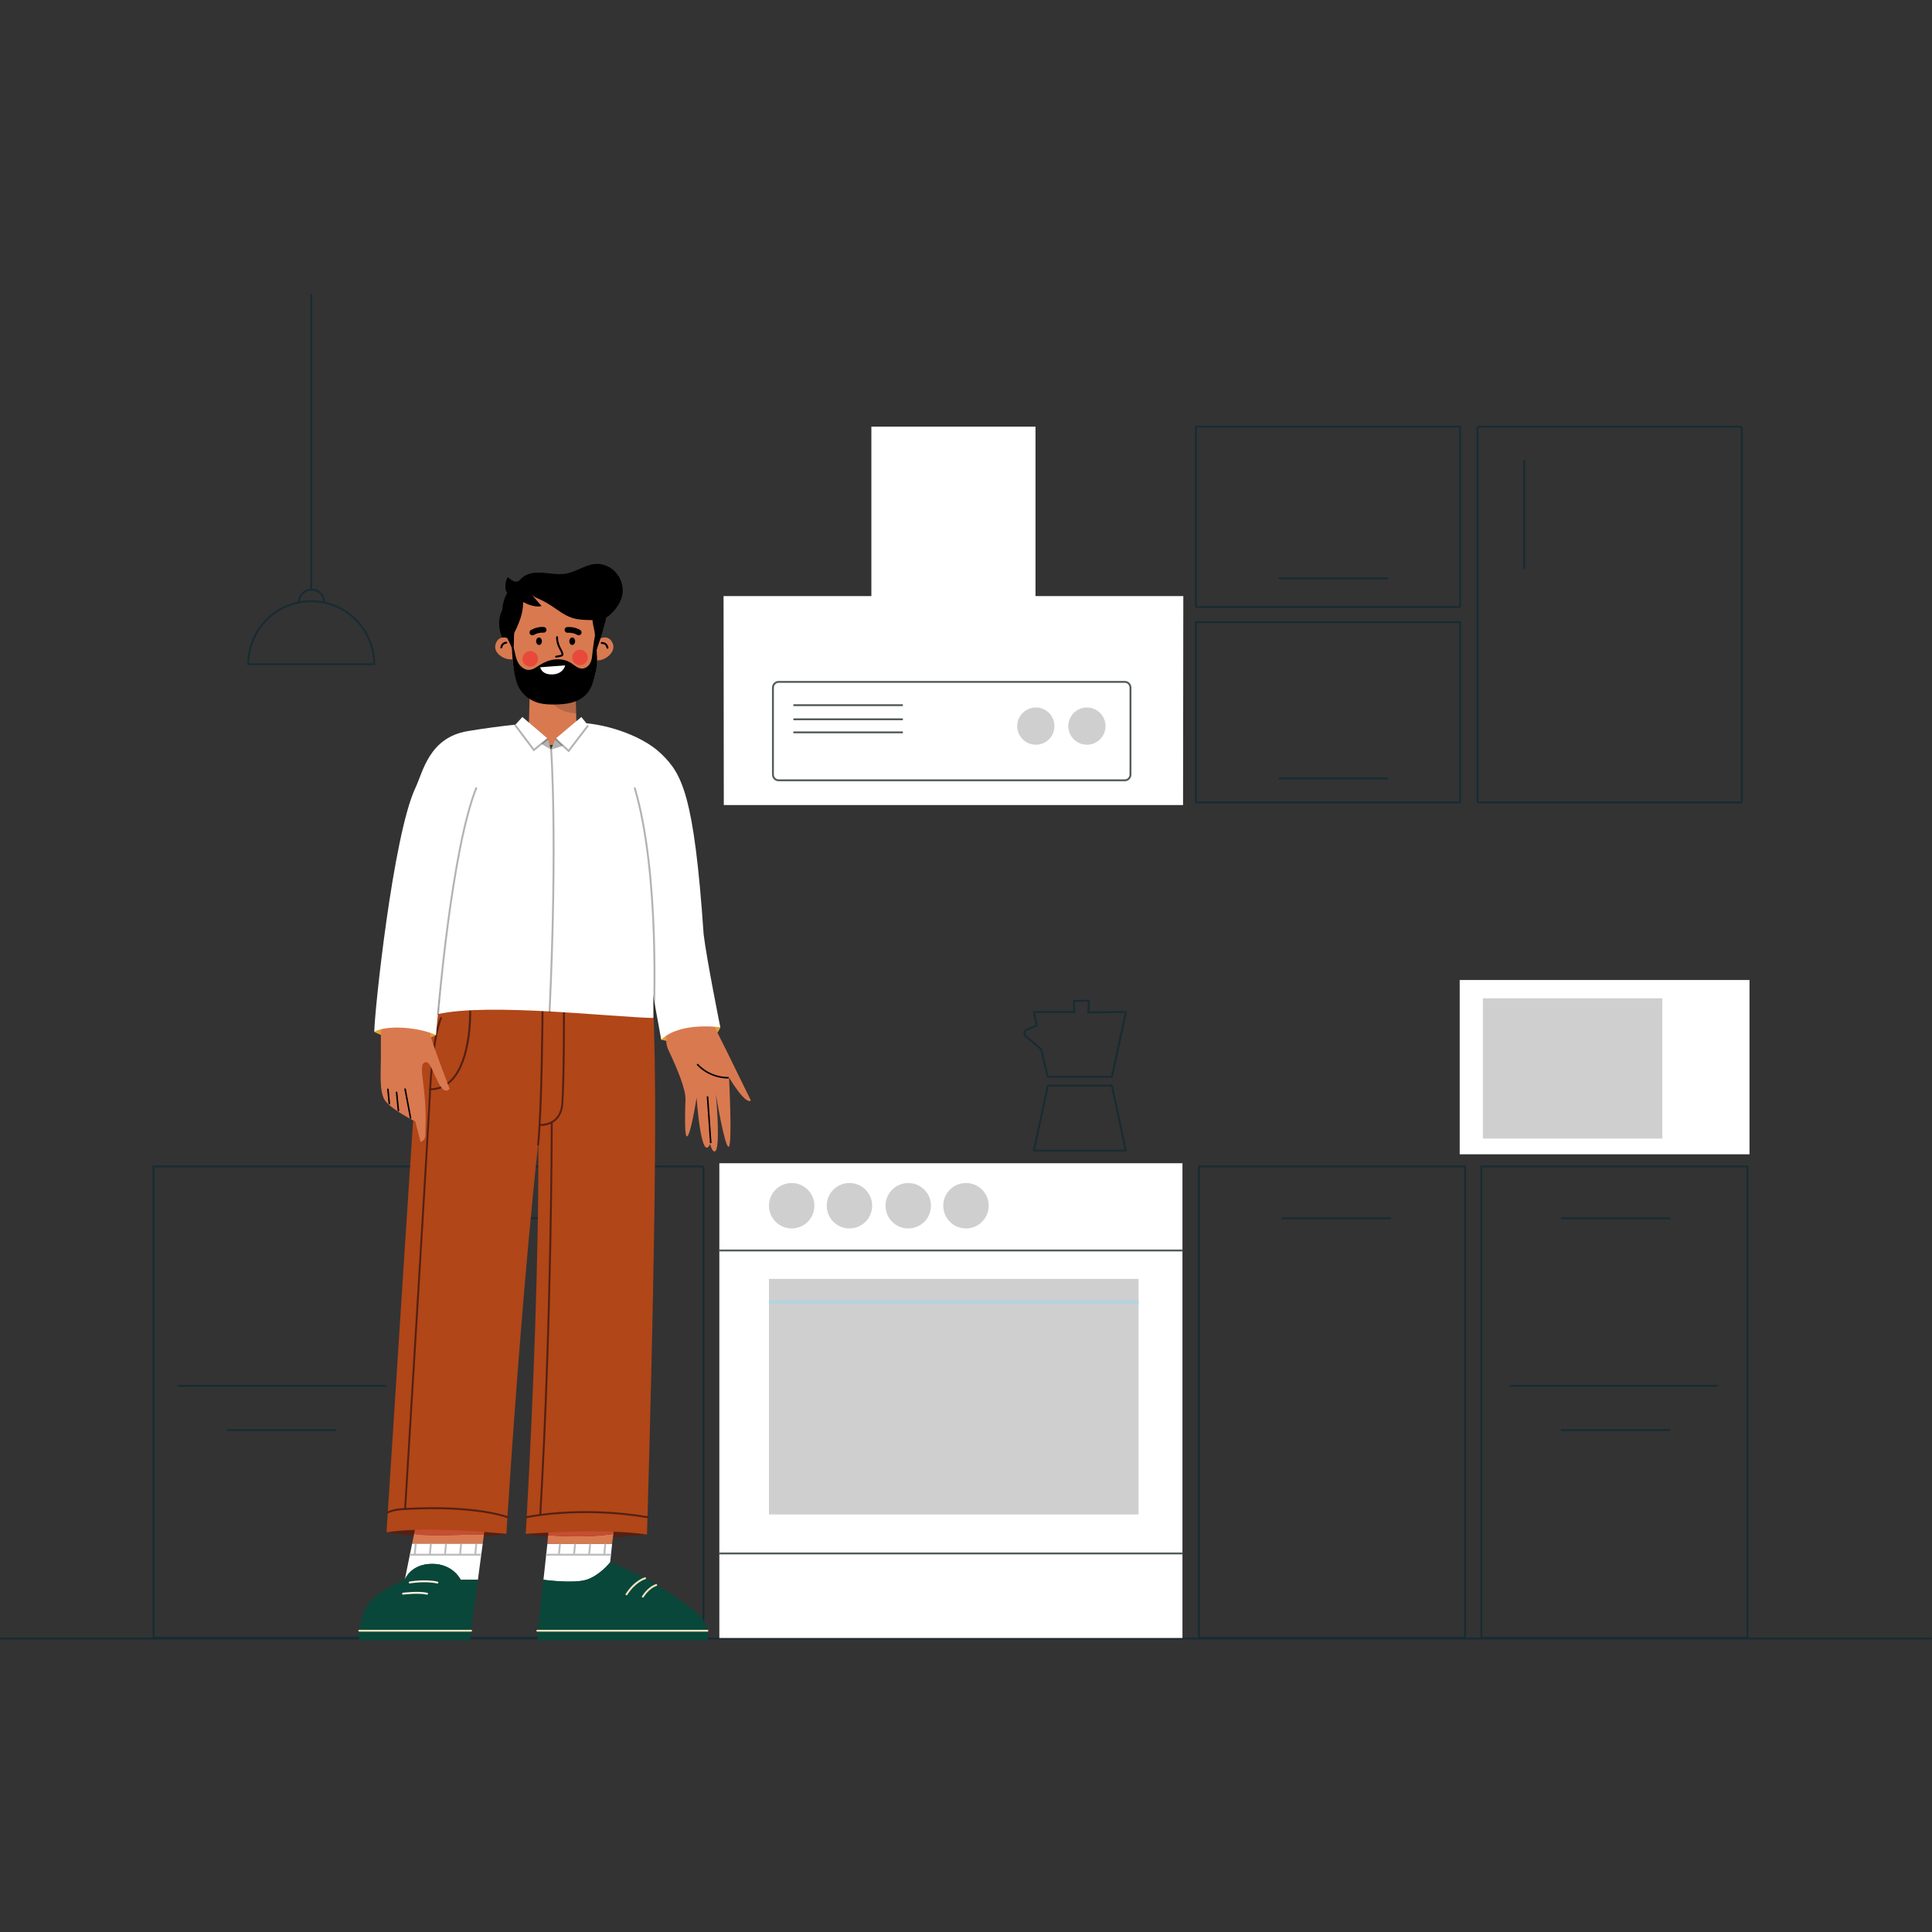 <svg width="460" height="460" viewBox="0 0 460 460" fill="none" xmlns="http://www.w3.org/2000/svg">
<rect x="0" y="0" width="460" height="460" fill="#333333" stroke="none"/>
<g clip-path="url(#clip0_10424_20082)">
<path d="M459.773 390.36H0.227C0.1 390.36 0 390.261 0 390.134C0 390.007 0.1 389.907 0.227 389.907H459.773C459.9 389.907 460 390.007 460 390.134C460 390.261 459.9 390.36 459.773 390.36Z" fill="#182B33"/>
<path d="M74.329 70H73.876V140.232H74.329V70Z" fill="#182B33"/>
<path d="M77.424 143.37H76.971C76.971 141.839 75.725 140.598 74.199 140.598C72.672 140.598 71.426 141.843 71.426 143.37H70.973C70.973 141.59 72.423 140.145 74.199 140.145C75.975 140.145 77.424 141.594 77.424 143.37Z" fill="#182B33"/>
<path d="M89.339 158.376H58.871V158.15C58.871 149.75 65.703 142.918 74.103 142.918C82.502 142.918 89.334 149.75 89.334 158.15V158.376H89.339ZM59.324 157.923H88.881C88.759 149.877 82.176 143.371 74.103 143.371C66.029 143.371 59.447 149.881 59.324 157.923Z" fill="#182B33"/>
<path d="M167.212 390.173H104.406C104.129 390.173 103.903 389.947 103.903 389.666V278.003C103.903 277.722 104.129 277.495 104.406 277.495H167.212C167.488 277.495 167.715 277.722 167.715 278.003V389.666C167.715 389.947 167.488 390.173 167.212 390.173ZM104.406 277.948C104.379 277.948 104.356 277.971 104.356 278.003V389.666C104.356 389.693 104.379 389.72 104.406 389.72H167.212C167.239 389.72 167.262 389.698 167.262 389.666V278.003C167.262 277.975 167.239 277.948 167.212 277.948H104.406Z" fill="#182B33"/>
<path d="M348.826 390.174H285.245V277.5H285.476H349.057V390.174H348.826ZM285.698 389.725H348.604V277.953H285.698V389.725Z" fill="#182B33"/>
<path d="M347.388 191.297H285.022C284.723 191.297 284.519 191.161 284.519 190.962V148.235C284.519 148.035 284.718 147.899 285.022 147.899H347.388C347.688 147.899 347.891 148.035 347.891 148.235V190.962C347.891 191.161 347.692 191.297 347.388 191.297ZM284.972 190.84C284.972 190.84 285.004 190.84 285.022 190.84H347.388C347.388 190.84 347.425 190.84 347.438 190.84V148.352C347.438 148.352 347.407 148.352 347.388 148.352H285.022C285.022 148.352 284.985 148.352 284.972 148.352V190.84Z" fill="#182B33"/>
<path d="M347.388 144.753H285.022C284.723 144.753 284.519 144.617 284.519 144.418V101.691C284.519 101.491 284.718 101.355 285.022 101.355H347.388C347.688 101.355 347.891 101.491 347.891 101.691V144.418C347.891 144.617 347.692 144.753 347.388 144.753ZM284.972 144.296C284.972 144.296 285.004 144.296 285.022 144.296H347.388C347.388 144.296 347.425 144.296 347.438 144.296V101.809C347.438 101.809 347.407 101.809 347.388 101.809H285.022C285.022 101.809 284.985 101.809 284.972 101.809V144.296Z" fill="#182B33"/>
<path d="M414.436 191.299H352.069C351.793 191.299 351.567 191.095 351.567 190.85V101.808C351.567 101.559 351.793 101.359 352.069 101.359H414.436C414.713 101.359 414.939 101.563 414.939 101.808V190.85C414.939 191.1 414.713 191.299 414.436 191.299ZM352.069 101.808C352.038 101.808 352.02 101.821 352.015 101.826V190.846C352.015 190.846 352.042 190.846 352.069 190.846H414.436C414.468 190.846 414.486 190.832 414.491 190.828V101.808C414.491 101.808 414.468 101.808 414.436 101.808H352.069Z" fill="#182B33"/>
<path d="M416.285 390.173H352.473V277.495H416.285V390.173ZM352.926 389.72H415.832V277.948H352.926V389.72Z" fill="#182B33"/>
<path d="M100.138 390.173H36.326V277.495H100.138V390.173ZM36.779 389.72H99.685V277.948H36.779V389.72Z" fill="#182B33"/>
<path d="M267.962 274.18H246.27C246.057 274.18 245.948 274.049 245.948 273.913V273.867L249.26 258.486C249.278 258.368 249.387 258.26 249.577 258.26H264.65C264.84 258.26 264.949 258.368 264.967 258.486L268.279 273.913C268.279 274.044 268.17 274.18 267.957 274.18H267.962ZM246.447 273.727H267.785L264.555 258.717H249.672L246.442 273.727H246.447Z" fill="#182B33"/>
<path d="M264.651 256.634H249.578C249.392 256.634 249.284 256.53 249.261 256.412L247.662 249.902L244.096 246.884C243.784 246.621 243.634 246.223 243.702 245.815C243.77 245.407 244.033 245.077 244.414 244.927L246.606 244.048L245.954 240.981C245.954 240.85 246.063 240.718 246.275 240.718H255.549L255.481 238.091L259.509 238.036L259.369 240.831L267.968 240.718C268.181 240.718 268.294 240.85 268.294 240.981V241.026L264.982 256.407C264.964 256.525 264.855 256.634 264.665 256.634H264.651ZM249.669 256.181H264.556L267.786 241.171L258.884 241.289L259.024 238.494L255.939 238.535L256.007 241.171H246.443L247.123 244.329L244.577 245.353C244.345 245.448 244.182 245.647 244.146 245.892C244.105 246.137 244.196 246.381 244.386 246.54L248.065 249.652L249.669 256.181Z" fill="#182B33"/>
<path d="M91.963 329.741H42.368V330.194H91.963V329.741Z" fill="#182B33"/>
<path d="M409.061 329.741H359.47V330.194H409.061V329.741Z" fill="#182B33"/>
<path d="M330.484 137.467H304.443V137.92H330.484V137.467Z" fill="#182B33"/>
<path d="M331.209 289.846H305.168V290.299H331.209V289.846Z" fill="#182B33"/>
<path d="M397.701 289.846H371.66V290.299H397.701V289.846Z" fill="#182B33"/>
<path d="M148.738 289.846H122.697V290.299H148.738V289.846Z" fill="#182B33"/>
<path d="M80.045 340.271H54.003V340.725H80.045V340.271Z" fill="#182B33"/>
<path d="M397.701 340.271H371.66V340.725H397.701V340.271Z" fill="#182B33"/>
<path d="M330.484 185.12H304.443V185.573H330.484V185.12Z" fill="#182B33"/>
<path d="M363.131 109.433H362.677V135.474H363.131V109.433Z" fill="#182B33"/>
<path d="M229.582 104.924C229.894 104.924 229.894 104.435 229.582 104.435C229.269 104.435 229.269 104.924 229.582 104.924Z" fill="#F6ECE0"/>
<path d="M281.678 191.679H172.334L172.275 141.93H207.468V101.581H246.548V141.93H281.741L281.678 191.679Z" fill="white"/>
<path d="M267.828 186.013H185.363C184.503 186.013 183.805 185.288 183.805 184.4V163.745C183.805 162.853 184.503 162.128 185.363 162.128H267.828C268.688 162.128 269.386 162.853 269.386 163.745V184.4C269.386 185.292 268.688 186.013 267.828 186.013ZM185.363 162.581C184.752 162.581 184.258 163.102 184.258 163.745V184.4C184.258 185.039 184.756 185.56 185.363 185.56H267.828C268.439 185.56 268.933 185.039 268.933 184.4V163.745C268.933 163.102 268.435 162.581 267.828 162.581H185.363Z" fill="#535C58"/>
<path d="M214.972 167.671H188.898V168.124H214.972V167.671Z" fill="#535C58"/>
<path d="M214.972 171.034H188.898V171.487H214.972V171.034Z" fill="#535C58"/>
<path d="M214.972 174.146H188.898V174.599H214.972V174.146Z" fill="#535C58"/>
<path d="M258.789 177.313C261.236 177.313 263.22 175.329 263.22 172.882C263.22 170.435 261.236 168.451 258.789 168.451C256.342 168.451 254.358 170.435 254.358 172.882C254.358 175.329 256.342 177.313 258.789 177.313Z" fill="#CFCFCF"/>
<path d="M246.627 177.313C249.074 177.313 251.058 175.329 251.058 172.882C251.058 170.435 249.074 168.451 246.627 168.451C244.18 168.451 242.196 170.435 242.196 172.882C242.196 175.329 244.18 177.313 246.627 177.313Z" fill="#CFCFCF"/>
<path d="M281.539 389.997H171.271V292.655V276.961H281.539V291.436V389.997Z" fill="white"/>
<path d="M281.539 297.507H171.271V297.96H281.539V297.507Z" fill="#535C58"/>
<path d="M271.081 304.498H183.085V360.581H271.081V304.498Z" fill="#CFCFCF"/>
<path d="M271.081 309.612H183.085V310.518H271.081V309.612Z" fill="#B5D3E0"/>
<path d="M188.494 292.487C191.482 292.487 193.904 290.065 193.904 287.077C193.904 284.09 191.482 281.668 188.494 281.668C185.507 281.668 183.085 284.09 183.085 287.077C183.085 290.065 185.507 292.487 188.494 292.487Z" fill="#CFCFCF"/>
<path d="M202.247 292.487C205.235 292.487 207.656 290.065 207.656 287.077C207.656 284.09 205.235 281.668 202.247 281.668C199.26 281.668 196.838 284.09 196.838 287.077C196.838 290.065 199.26 292.487 202.247 292.487Z" fill="#CFCFCF"/>
<path d="M216.25 292.487C219.238 292.487 221.66 290.065 221.66 287.077C221.66 284.09 219.238 281.668 216.25 281.668C213.263 281.668 210.841 284.09 210.841 287.077C210.841 290.065 213.263 292.487 216.25 292.487Z" fill="#CFCFCF"/>
<path d="M229.995 292.487C232.983 292.487 235.405 290.065 235.405 287.077C235.405 284.09 232.983 281.668 229.995 281.668C227.008 281.668 224.586 284.09 224.586 287.077C224.586 290.065 227.008 292.487 229.995 292.487Z" fill="#CFCFCF"/>
<path d="M281.539 369.643H171.271V370.096H281.539V369.643Z" fill="#535C58"/>
<path d="M416.551 233.336H347.547V274.831H416.551V233.336Z" fill="white"/>
<path d="M395.788 237.689H353.07V271.084H395.788V237.689Z" fill="#CFCFCF"/>
<path d="M403.261 239.472C403.261 238.488 402.463 237.689 401.478 237.689C400.493 237.689 399.695 238.488 399.695 239.472C399.695 240.457 400.493 241.255 401.478 241.255C402.463 241.255 403.261 240.457 403.261 239.472Z" fill="white"/>
<path d="M408.388 239.472C408.388 238.488 407.59 237.689 406.605 237.689C405.621 237.689 404.823 238.488 404.823 239.472C404.823 240.457 405.621 241.255 406.605 241.255C407.59 241.255 408.388 240.457 408.388 239.472Z" fill="white"/>
<path d="M413.515 239.472C413.515 238.488 412.717 237.689 411.732 237.689C410.747 237.689 409.949 238.488 409.949 239.472C409.949 240.457 410.747 241.255 411.732 241.255C412.717 241.255 413.515 240.457 413.515 239.472Z" fill="white"/>
<path d="M403.261 244.447C403.261 243.462 402.463 242.664 401.478 242.664C400.493 242.664 399.695 243.462 399.695 244.447C399.695 245.431 400.493 246.23 401.478 246.23C402.463 246.23 403.261 245.431 403.261 244.447Z" fill="white"/>
<path d="M408.388 244.447C408.388 243.462 407.59 242.664 406.605 242.664C405.621 242.664 404.823 243.462 404.823 244.447C404.823 245.431 405.621 246.23 406.605 246.23C407.59 246.23 408.388 245.431 408.388 244.447Z" fill="white"/>
<path d="M413.515 244.447C413.515 243.462 412.717 242.664 411.732 242.664C410.747 242.664 409.949 243.462 409.949 244.447C409.949 245.431 410.747 246.23 411.732 246.23C412.717 246.23 413.515 245.431 413.515 244.447Z" fill="white"/>
<path d="M403.261 249.421C403.261 248.437 402.463 247.639 401.478 247.639C400.493 247.639 399.695 248.437 399.695 249.421C399.695 250.406 400.493 251.204 401.478 251.204C402.463 251.204 403.261 250.406 403.261 249.421Z" fill="white"/>
<path d="M408.388 249.421C408.388 248.437 407.59 247.639 406.605 247.639C405.621 247.639 404.823 248.437 404.823 249.421C404.823 250.406 405.621 251.204 406.605 251.204C407.59 251.204 408.388 250.406 408.388 249.421Z" fill="white"/>
<path d="M413.515 249.421C413.515 248.437 412.717 247.639 411.732 247.639C410.747 247.639 409.949 248.437 409.949 249.421C409.949 250.406 410.747 251.204 411.732 251.204C412.717 251.204 413.515 250.406 413.515 249.421Z" fill="white"/>
<path d="M171.509 244.602C171.509 244.602 167.745 248.652 157.438 247.546L171.509 244.602Z" fill="#D97950"/>
<path d="M120.564 365.204C120.564 365.204 109.247 367.759 92.022 364.842C92.022 364.842 102.587 361.281 120.564 365.204Z" fill="#542014"/>
<path d="M154.046 365.384C154.046 365.384 135.534 367.568 125.173 365.203C125.173 365.203 142.828 361.873 154.046 365.384Z" fill="#542014"/>
<path d="M129.391 376.137C129.391 376.137 136.345 377.134 139.612 376.137C142.878 375.141 145.279 371.974 145.279 371.974L145.741 367.557H130.329L129.395 376.137H129.391Z" fill="white"/>
<path d="M146.035 365.215L145.74 367.557H130.323L130.499 365.559C135.678 365.849 140.852 366.017 146.03 365.215H146.035Z" fill="#D97950"/>
<path d="M130.502 365.558L130.841 361.726H146.467L146.032 365.214C140.854 366.016 135.68 365.848 130.502 365.558Z" fill="#C64E32"/>
<path d="M127.94 390.545H168.46C168.46 390.545 168.537 389.992 168.506 389.108C168.406 386.223 167.169 384.456 159.544 379.341C157.048 377.669 153.46 375.558 151.091 374.538C150.588 374.321 145.441 371.766 145.278 371.97C145.278 371.97 142.827 375.087 139.61 376.133C136.656 377.094 129.389 376.133 129.389 376.133L128.32 385.597L128.048 389.104L127.935 390.54L127.94 390.545Z" fill="#08473A"/>
<path d="M98.594 365.228L99.31 361.726H115.706L115.216 365.4C109.676 365.191 104.135 366.007 98.594 365.228Z" fill="#C64E32"/>
<path d="M115.219 365.401L114.934 367.557H98.126L98.602 365.229C104.142 366.008 109.683 365.192 115.224 365.401H115.219Z" fill="#D97950"/>
<path d="M96.371 376.124C96.457 375.902 97.975 372.346 102.899 372.346C107.824 372.346 109.69 376.134 109.69 376.134H113.786L114.932 367.553H98.124L96.375 376.12L96.371 376.124Z" fill="white"/>
<path d="M85.479 390.543H111.865L112.055 389.107L112.522 385.6L113.786 376.136H109.69C109.69 376.136 107.982 372.349 102.899 372.349C97.816 372.349 96.457 375.905 96.371 376.127C96.371 376.136 96.371 376.136 96.371 376.136C96.371 376.136 93.553 377.482 91.5 378.632C90.943 378.931 90.44 379.267 89.978 379.625C89.597 379.896 89.235 380.2 88.9 380.54C87.686 381.758 86.789 383.317 86.272 384.962C85.715 386.742 85.357 388.667 85.479 390.543Z" fill="#08473A"/>
<path d="M145.468 369.944H130.01V370.397H145.468V369.944Z" fill="#BDBDBD"/>
<path d="M114.578 369.944H97.584V370.397H114.578V369.944Z" fill="#BDBDBD"/>
<path d="M143.895 367.541L143.64 370.156L144.091 370.2L144.345 367.585L143.895 367.541Z" fill="#BDBDBD"/>
<path d="M140.296 367.543L140.042 370.158L140.493 370.202L140.747 367.587L140.296 367.543Z" fill="#BDBDBD"/>
<path d="M136.703 367.544L136.449 370.159L136.9 370.203L137.154 367.588L136.703 367.544Z" fill="#BDBDBD"/>
<path d="M113.178 367.543L112.924 370.158L113.375 370.202L113.629 367.587L113.178 367.543Z" fill="#BDBDBD"/>
<path d="M109.571 367.54L109.317 370.155L109.768 370.199L110.022 367.584L109.571 367.54Z" fill="#BDBDBD"/>
<path d="M105.973 367.541L105.719 370.156L106.17 370.2L106.424 367.585L105.973 367.541Z" fill="#BDBDBD"/>
<path d="M102.369 367.541L102.115 370.156L102.566 370.2L102.82 367.585L102.369 367.541Z" fill="#BDBDBD"/>
<path d="M98.764 367.543L98.51 370.158L98.961 370.202L99.215 367.587L98.764 367.543Z" fill="#BDBDBD"/>
<path d="M133.104 367.541L132.85 370.156L133.301 370.2L133.555 367.585L133.104 367.541Z" fill="#BDBDBD"/>
<path d="M129.4 215.123C135.443 215.123 143.231 212.581 148.645 216.532C152.831 219.59 155.486 228.243 155.486 234.219C155.486 247.924 157.28 253.311 154.05 365.386C144.631 363.782 125.177 365.205 125.177 365.205C125.177 365.205 131.946 253.052 125.177 230.436C125.078 221.497 129.395 215.123 129.395 215.123H129.4Z" fill="#B14618"/>
<path d="M130.532 215.123C124.488 215.123 116.968 212.976 111.286 216.532C104.744 220.628 100.925 233.322 100.2 241.907C99.045 255.562 99.135 254.19 92.027 364.843C101.446 363.239 120.569 365.205 120.569 365.205C120.569 365.205 127.243 254.67 134.754 230.436C134.854 221.497 130.536 215.123 130.536 215.123H130.532Z" fill="#B14618"/>
<path d="M128.122 272.76C128.122 272.76 128.108 272.76 128.099 272.76C127.977 272.747 127.886 272.638 127.9 272.511C128.788 264.039 128.942 240.965 128.946 240.734C128.946 240.612 129.051 240.508 129.173 240.508C129.3 240.508 129.399 240.612 129.399 240.734C129.399 240.965 129.241 264.062 128.353 272.557C128.339 272.674 128.244 272.76 128.126 272.76H128.122Z" fill="#542014"/>
<path d="M128.775 268.066C128.594 268.066 128.476 268.057 128.458 268.052C128.335 268.039 128.24 267.93 128.254 267.808C128.267 267.685 128.376 267.595 128.498 267.604C128.517 267.604 130.496 267.771 131.987 266.507C132.975 265.674 133.536 264.405 133.663 262.738C134.075 257.27 134.044 241.186 134.044 241.023C134.044 240.897 134.143 240.797 134.27 240.797C134.397 240.797 134.497 240.897 134.497 241.023C134.497 241.186 134.528 257.288 134.112 262.774C133.976 264.568 133.355 265.946 132.272 266.861C130.99 267.944 129.432 268.071 128.77 268.071L128.775 268.066Z" fill="#542014"/>
<path d="M92.333 360.335C92.256 360.335 92.179 360.295 92.138 360.227C92.075 360.118 92.106 359.982 92.215 359.919C92.269 359.887 93.506 359.162 96.247 359.067C96.551 354.111 101.996 264.778 102.191 259.346C102.191 259.224 102.295 259.129 102.418 259.129C104.329 259.129 105.988 258.422 107.338 257.031C111.986 252.251 111.719 240.857 111.714 240.744C111.714 240.617 111.809 240.513 111.936 240.513C112.054 240.513 112.167 240.608 112.167 240.735C112.181 241.21 112.444 252.432 107.659 257.348C106.269 258.78 104.579 259.527 102.631 259.582C102.318 266.98 96.741 358.374 96.682 359.302C96.673 359.42 96.578 359.511 96.46 359.515C93.71 359.574 92.455 360.299 92.446 360.308C92.41 360.331 92.369 360.34 92.328 360.34L92.333 360.335Z" fill="#542014"/>
<path d="M102.414 259.577H102.405C102.278 259.573 102.183 259.464 102.187 259.342C102.21 258.843 102.794 247.078 104.783 242.298C104.833 242.18 104.964 242.126 105.078 242.176C105.191 242.226 105.25 242.357 105.2 242.47C103.243 247.177 102.645 259.238 102.64 259.36C102.636 259.482 102.536 259.577 102.414 259.577Z" fill="#542014"/>
<path d="M171.509 244.603C171.509 244.603 169.888 250.679 157.438 247.548C158.937 243.973 169.955 243.085 171.509 244.603Z" fill="#E09D2F"/>
<path d="M178.778 262.031C177.455 263.123 173.577 256.54 173.577 256.54C173.577 256.54 174.437 273.058 173.468 273.049C172.53 273.04 170.568 261.256 170.446 260.536C170.514 261.27 171.674 274.086 170.138 274.159C169.495 274.191 169.082 272.365 169.082 272.365C166.935 277.131 165.852 261.324 165.852 261.324C165.852 261.324 164.362 271.024 163.483 270.562C163.025 270.317 163.061 265.909 163.206 261.723C163.288 259.399 161.326 254.592 159.07 249.83C159.043 249.771 159.016 249.712 158.988 249.658C158.988 249.658 158.988 249.653 158.988 249.649C157.865 246.609 159.396 243.184 162.486 241.92C165.29 240.774 168.434 241.807 169.975 244.226C170.133 244.534 170.297 244.851 170.464 245.177C171.166 246.555 171.937 248.077 172.788 249.794C174.129 252.503 178.787 262.031 178.787 262.031H178.778Z" fill="#D97950"/>
<path d="M165.751 215.775C165.846 216.02 166.168 217.229 166.208 217.592C166.227 217.972 166.267 218.774 166.267 218.774C166.766 229.131 171.024 248.182 171.024 248.182L159.707 250.936C159.707 250.936 154.556 231.845 153.256 221.126C153.256 221.126 153.265 221.207 153.229 220.945C152.64 216.577 153.664 212.577 157.601 211.054C161.542 209.532 164.229 211.843 165.751 215.78V215.775Z" fill="#D97950"/>
<path d="M168.639 261.042L168.272 261.067L169.042 272.186L169.408 272.16L168.639 261.042Z" fill="black"/>
<path d="M173.244 256.789C172.283 256.789 168.695 256.572 165.859 253.5L166.131 253.251C169.298 256.681 173.425 256.418 173.466 256.413L173.493 256.78C173.493 256.78 173.402 256.785 173.248 256.785L173.244 256.789Z" fill="black"/>
<path d="M142.793 151.05C140.781 155.408 137.819 159.245 134.878 163.037C133.129 163.305 131.281 163.558 129.636 162.906C128.459 162.439 127.512 161.547 126.592 160.681C124.417 158.629 122.22 156.541 120.643 153.999C119.316 151.856 118.451 149.265 119.017 146.805C119.601 144.281 121.645 142.274 123.996 141.187C126.347 140.099 128.989 139.814 131.58 139.741C133.832 139.678 136.115 139.773 138.285 140.38C140.066 140.879 143.092 142.075 143.862 143.941C144.768 146.143 143.717 149.043 142.793 151.05Z" fill="black"/>
<path d="M120.758 151.902C120.758 151.902 118.547 151.11 117.954 153.547C117.36 155.984 121.438 157.942 123.037 156.537" fill="#D97950"/>
<path d="M119.34 154.344L119.114 154.317C119.182 153.433 119.689 152.881 120.509 152.786C120.632 152.767 120.745 152.858 120.763 152.985C120.776 153.107 120.69 153.22 120.564 153.239C119.807 153.329 119.608 153.886 119.571 154.339L119.345 154.349L119.34 154.344ZM119.114 154.312L119.34 154.344L119.114 154.312Z" fill="black"/>
<path d="M142.905 152.024C142.905 152.024 144.985 150.928 145.914 153.257C146.842 155.585 143.082 158.095 141.297 156.931" fill="#D97950"/>
<path d="M144.637 154.458C144.542 154.458 144.456 154.403 144.429 154.304C144.429 154.304 144.42 154.268 144.42 154.263C144.32 153.819 144.043 153.293 143.282 153.312C143.146 153.312 143.056 153.216 143.051 153.09C143.047 152.963 143.147 152.863 143.273 152.859C144.107 152.849 144.673 153.316 144.864 154.163C144.891 154.281 144.818 154.417 144.7 154.444C144.678 154.449 144.66 154.453 144.637 154.453V154.458Z" fill="black"/>
<path d="M126.144 164.111L125.935 172.253C125.872 175.207 126.552 177.612 129.007 177.485L131.83 177.34C134.145 177.223 137.239 177.49 137.239 172.099L137.031 164.501L126.144 164.111Z" fill="#D97950"/>
<path d="M131.958 138.312C126.449 138.312 121.583 142.43 121.583 147.513L121.9 153.611C121.9 153.611 121.293 168.788 130.49 166.342C131.441 166.088 132.438 166.12 133.399 166.342C143.887 168.788 142.011 153.611 142.011 153.611L142.328 147.513C142.328 142.43 137.462 138.312 131.953 138.312H131.958Z" fill="#D97950"/>
<g style="mix-blend-mode:multiply" opacity="0.2">
<path d="M137.08 166.438C136.541 166.496 130.869 166.777 130.869 166.777C130.869 166.777 132.6 169.188 135.766 169.69C136.197 169.758 136.754 169.831 137.203 169.854L137.085 166.438H137.08Z" fill="#1F1F1F"/>
</g>
<path d="M132.402 156.583C132.298 156.583 132.203 156.51 132.18 156.406C132.153 156.284 132.23 156.161 132.352 156.139C132.588 156.089 132.796 156.053 132.982 156.021C133.304 155.966 133.639 155.908 133.68 155.817C133.77 155.631 133.34 154.866 133.2 154.616C132.303 153.017 132.407 151.735 132.416 151.681C132.425 151.558 132.538 151.472 132.66 151.477C132.783 151.486 132.878 151.599 132.864 151.721C132.864 151.735 132.774 152.926 133.594 154.394C134.11 155.319 134.228 155.713 134.088 156.012C133.943 156.315 133.571 156.379 133.055 156.469C132.873 156.501 132.669 156.533 132.447 156.583C132.429 156.583 132.416 156.587 132.398 156.587L132.402 156.583Z" fill="black"/>
<path opacity="0.4" d="M139.933 156.455C139.978 157.474 139.19 158.335 138.175 158.38C137.156 158.426 136.295 157.637 136.25 156.623C136.204 155.603 136.993 154.742 138.007 154.697C139.027 154.652 139.888 155.44 139.933 156.455Z" fill="#FF001C"/>
<path opacity="0.4" d="M128.089 156.781C128.134 157.801 127.345 158.661 126.331 158.707C125.311 158.752 124.45 157.964 124.405 156.949C124.36 155.929 125.148 155.069 126.163 155.023C127.182 154.978 128.043 155.766 128.089 156.781Z" fill="#FF001C"/>
<path d="M126.753 151.265C126.513 151.265 126.277 151.138 126.155 150.912C125.974 150.581 126.096 150.169 126.427 149.992C127.428 149.448 128.457 149.213 129.485 149.285C129.861 149.312 130.142 149.639 130.11 150.015C130.083 150.391 129.761 150.667 129.381 150.64C128.62 150.581 127.841 150.767 127.07 151.184C126.966 151.238 126.857 151.265 126.749 151.265H126.753Z" fill="black"/>
<path d="M137.79 151.256C137.672 151.256 137.559 151.224 137.45 151.165C136.789 150.78 136.009 150.608 135.135 150.649C134.768 150.667 134.442 150.377 134.424 150.001C134.406 149.625 134.695 149.308 135.071 149.29C136.209 149.24 137.242 149.471 138.13 149.988C138.456 150.178 138.565 150.59 138.379 150.916C138.252 151.134 138.025 151.256 137.79 151.256Z" fill="black"/>
<path d="M146.51 136.182C145.414 135.027 143.874 134.279 142.283 134.261C139.769 134.234 137.576 135.924 135.13 136.513C131.528 137.378 126.717 134.787 123.858 138.012C122.816 139.186 121.511 137.926 120.936 137.414C120.374 137.967 119.962 140.309 120.777 141.175C119.767 142.855 119.35 144.912 119.744 147.531C119.803 148.206 120.07 148.836 120.265 149.47C120.881 151.495 121.624 153.484 122.286 155.5C122.313 154.485 122.34 153.475 122.367 152.46C122.381 151.957 122.367 151.441 122.408 150.938C122.444 150.539 122.716 150.163 122.884 149.796C123.668 148.106 124.334 146.321 124.51 144.455C124.546 144.088 124.56 143.716 124.551 143.345C125.901 144.042 127.414 144.604 128.959 144.319C128.959 144.319 126.513 141.474 126.508 141.469C127.143 142.208 128.076 142.461 128.914 142.878C129.707 143.272 130.504 143.725 131.252 144.215C132.824 145.234 134.305 146.466 136.099 147.073C137.622 147.59 139.257 147.617 140.865 147.64C141.767 147.653 142.691 147.662 143.547 147.377C144.63 147.019 145.509 146.222 146.248 145.352C147.194 144.233 147.969 142.923 148.2 141.478C148.472 139.806 147.974 138.044 146.945 136.698C146.809 136.522 146.66 136.35 146.506 136.182H146.51Z" fill="black"/>
<path d="M142.078 154.568C142.06 154.617 142.029 154.672 141.979 154.667C141.929 154.667 141.906 154.604 141.897 154.554C141.648 153.24 141.788 151.877 141.589 150.554C141.412 149.38 140.968 148.22 141.1 147.042C141.123 146.852 141.163 146.653 141.29 146.508C141.431 146.345 141.653 146.277 141.866 146.222C142.409 146.082 142.966 145.978 143.524 145.91C143.755 145.883 144.017 145.865 144.194 146.019C144.507 146.286 144.326 146.87 144.285 147.224C144.217 147.813 143.999 148.415 143.85 148.991C143.528 150.196 143.17 151.387 142.781 152.57C142.559 153.24 142.328 153.911 142.083 154.572L142.078 154.568Z" fill="black"/>
<path d="M129.027 152.674C129.027 153.168 128.719 153.566 128.338 153.566C127.958 153.566 127.65 153.168 127.65 152.674C127.65 152.18 127.958 151.781 128.338 151.781C128.719 151.781 129.027 152.18 129.027 152.674Z" fill="black"/>
<path d="M136.245 153.566C136.625 153.566 136.933 153.167 136.933 152.674C136.933 152.181 136.625 151.781 136.245 151.781C135.864 151.781 135.556 152.181 135.556 152.674C135.556 153.167 135.864 153.566 136.245 153.566Z" fill="black"/>
<path d="M141.577 161.168C141.546 161.282 141.518 161.395 141.487 161.508C141.084 162.972 140.481 164.435 139.38 165.518C138.465 166.415 137.269 166.986 136.028 167.307C134.786 167.629 133.5 167.71 132.217 167.733C130.953 167.756 129.676 167.715 128.444 167.421C126.373 166.922 124.42 165.472 123.464 163.551C122.916 162.451 122.649 161.236 122.445 160.022C122.101 157.993 121.915 155.936 121.892 153.879C122.296 154.078 122.427 154.581 122.518 155.025C122.721 156.044 122.934 157.091 123.483 157.974C124.031 158.858 124.996 159.56 126.033 159.497C126.939 159.442 127.705 158.84 128.471 158.355C129.576 157.653 130.822 157.15 132.122 157.009C133.422 156.869 134.782 157.114 135.892 157.807C136.757 158.35 137.554 159.184 138.574 159.184C139.303 159.184 139.983 158.726 140.386 158.115C140.789 157.503 140.948 156.76 140.998 156.031C141.043 155.338 141.174 154.685 141.247 153.992C141.333 153.199 141.451 152.411 141.605 151.632C141.632 151.482 141.695 151.301 141.849 151.278C142.008 151.256 142.121 151.432 142.171 151.582C142.447 152.434 142.194 153.331 142.098 154.187C142.003 155.025 142.135 155.881 142.157 156.724C142.198 158.269 141.958 159.701 141.573 161.173L141.577 161.168Z" fill="black"/>
<path d="M134.563 158.424L128.61 158.872C128.61 158.872 128.954 160.771 131.731 160.562C134.191 160.376 134.563 158.424 134.563 158.424Z" fill="white"/>
<path d="M103.814 246.469C103.814 246.469 97.553 250.071 89.112 245.69C89.112 245.69 96.225 240.376 103.814 246.469Z" fill="#E09D2F"/>
<path d="M107.042 259.237C107.042 259.237 105.955 260.936 104.328 257.683C102.702 254.439 102.158 252.119 100.863 253.13C99.567 254.14 101.819 259.871 101.27 269.68C101.27 269.68 101.574 271.487 100.129 271.863L98.887 267.011C98.887 267.011 93.147 264.193 91.661 262.005C90.175 259.812 90.733 254.842 90.687 250.873C90.674 249.85 90.687 247.72 90.687 247.312C90.687 246.569 90.733 245.496 90.814 244.168C91.557 241.831 93.7 240.091 96.305 239.973C99.427 239.833 102.095 242.08 102.539 245.092C102.453 245.772 102.426 246.252 102.48 246.479C102.498 246.56 102.525 246.656 102.553 246.764C103.25 249.279 107.042 259.25 107.042 259.25V259.237Z" fill="#D97950"/>
<path d="M107.476 212.908C107.49 213.17 107.426 214.421 107.354 214.774C107.254 215.141 107.046 215.916 107.046 215.916C104.341 225.924 102.547 245.364 102.547 245.364L90.931 244.512C90.931 244.512 91.887 224.759 93.944 214.158C93.944 214.158 93.926 214.239 93.975 213.977C94.755 209.636 96.956 206.148 101.174 205.908C105.392 205.668 107.241 208.69 107.481 212.908H107.476Z" fill="#D97950"/>
<path d="M97.752 266.371C97.666 266.371 97.589 266.312 97.576 266.222L96.275 259.349C96.257 259.249 96.321 259.154 96.421 259.136C96.516 259.118 96.615 259.181 96.633 259.281L97.934 266.154C97.952 266.253 97.888 266.348 97.789 266.367C97.78 266.367 97.766 266.367 97.757 266.367L97.752 266.371Z" fill="black"/>
<path d="M94.858 264.619C94.768 264.619 94.686 264.551 94.677 264.456L94.242 260.106C94.233 260.007 94.306 259.916 94.405 259.907C94.51 259.898 94.596 259.97 94.605 260.07L95.04 264.419C95.049 264.519 94.976 264.61 94.877 264.619C94.872 264.619 94.863 264.619 94.858 264.619Z" fill="black"/>
<path d="M92.694 262.937C92.603 262.937 92.522 262.87 92.513 262.774L92.173 259.372C92.164 259.272 92.236 259.182 92.336 259.173C92.436 259.164 92.526 259.236 92.535 259.336L92.875 262.738C92.884 262.838 92.812 262.928 92.712 262.937C92.707 262.937 92.698 262.937 92.694 262.937Z" fill="black"/>
<path d="M125.935 172.251C125.935 172.251 129.011 176.632 131.213 178.362C132.449 176.5 134.91 173.179 137.238 172.097C143.11 172.038 152.569 174.77 157.426 179.472C162.283 184.175 165.25 188.914 167.529 222.435C168.254 228.465 171.507 244.603 171.507 244.603C171.507 244.603 161.911 243.18 157.435 247.548C156.158 240.086 149.09 204.571 148.723 189.997C137.478 189.997 113.009 190.305 113.009 190.305C113.009 190.305 105.167 227.269 103.817 246.46C100.17 244.689 92.241 243.86 89.115 245.681C89.115 241.246 93.569 198.845 98.924 187.559C100.709 183.799 102.145 175.612 111.36 174.076C119.682 172.686 125.939 172.246 125.939 172.246L125.935 172.251Z" fill="white"/>
<path d="M151.144 187.668C155.706 199.235 155.367 229.308 155.647 242.383C145.186 242.134 116.418 238.741 104.285 241.45C104.906 234.473 109.672 194.473 113.387 187.668C117.387 187.383 144.335 184.832 151.144 187.668Z" fill="white"/>
<path opacity="0.3" d="M155.643 242.608H155.634C155.507 242.604 155.412 242.495 155.416 242.372C155.434 242.033 156.993 208.212 150.922 187.73C150.886 187.612 150.954 187.485 151.076 187.449C151.198 187.413 151.321 187.481 151.357 187.603C157.451 208.158 155.883 242.055 155.869 242.395C155.865 242.517 155.765 242.613 155.643 242.613V242.608Z" fill="black"/>
<path opacity="0.3" d="M104.283 241.675C104.283 241.675 104.27 241.675 104.265 241.675C104.138 241.666 104.048 241.558 104.057 241.431C104.088 241.041 107.296 202.183 113.177 187.581C113.222 187.463 113.358 187.409 113.471 187.454C113.589 187.5 113.643 187.631 113.598 187.749C107.745 202.287 104.542 241.077 104.51 241.467C104.501 241.585 104.401 241.675 104.283 241.675Z" fill="black"/>
<path d="M120.812 361.458C120.785 361.458 120.758 361.453 120.73 361.439C120.658 361.412 113.241 358.549 96.469 359.509C96.347 359.509 96.238 359.423 96.229 359.297C96.22 359.17 96.315 359.065 96.442 359.056C113.337 358.087 120.825 360.991 120.898 361.018C121.016 361.063 121.07 361.195 121.025 361.313C120.989 361.403 120.902 361.453 120.816 361.453L120.812 361.458Z" fill="#542014"/>
<path d="M125.406 361.459C125.302 361.459 125.207 361.386 125.184 361.282C125.157 361.16 125.234 361.037 125.357 361.01C125.479 360.983 137.965 358.287 154.207 361.01C154.329 361.033 154.415 361.146 154.393 361.273C154.37 361.395 154.252 361.481 154.13 361.459C137.974 358.749 125.579 361.427 125.456 361.459C125.438 361.459 125.425 361.463 125.406 361.463V361.459Z" fill="#542014"/>
<path d="M128.641 360.846C128.641 360.846 128.632 360.846 128.628 360.846C128.501 360.837 128.406 360.733 128.415 360.606C131.115 313.847 131.147 267.654 131.147 267.196C131.147 267.069 131.246 266.97 131.373 266.97C131.5 266.97 131.6 267.069 131.6 267.196C131.6 267.658 131.568 313.86 128.868 360.633C128.859 360.756 128.759 360.846 128.641 360.846Z" fill="#542014"/>
<path d="M149.167 379.833C149.126 379.833 149.081 379.82 149.044 379.797C148.94 379.729 148.908 379.589 148.976 379.485C151.069 376.227 153.439 375.584 153.539 375.561C153.661 375.529 153.783 375.602 153.815 375.724C153.847 375.847 153.774 375.969 153.652 376.001C153.629 376.005 151.346 376.635 149.357 379.734C149.312 379.802 149.239 379.838 149.167 379.838V379.833Z" fill="#F3E0BC"/>
<path d="M153.055 380.382C153.014 380.382 152.969 380.368 152.933 380.346C152.828 380.278 152.797 380.137 152.865 380.033C154.387 377.664 156.118 377.197 156.19 377.174C156.313 377.143 156.435 377.215 156.467 377.338C156.498 377.46 156.426 377.582 156.303 377.614C156.285 377.614 154.663 378.067 153.245 380.278C153.2 380.346 153.128 380.382 153.055 380.382Z" fill="#F3E0BC"/>
<path d="M130.41 175.867L124.375 170.711L122.64 172.623L127.116 178.571L130.41 175.867Z" fill="white"/>
<path d="M132.267 175.885L138.419 170.711L140.023 172.732L135.379 178.793L132.267 175.885Z" fill="white"/>
<path d="M132.266 175.884L131.187 178.475L134.06 177.56L132.266 175.884Z" fill="#B2B2B2"/>
<path d="M130.41 175.866L131.189 178.476L128.883 177.121L130.41 175.866Z" fill="#B2B2B2"/>
<path opacity="0.3" d="M127.077 178.896L122.456 172.757L122.819 172.485L127.154 178.244L130.262 175.693L130.552 176.042L127.077 178.896Z" fill="black"/>
<path d="M168.436 388.493H127.938C127.811 388.493 127.711 388.393 127.711 388.267C127.711 388.14 127.811 388.04 127.938 388.04H168.436C168.563 388.04 168.663 388.14 168.663 388.267C168.663 388.393 168.563 388.493 168.436 388.493Z" fill="#F3E0BC"/>
<path d="M112.169 388.493H85.548C85.421 388.493 85.322 388.393 85.322 388.267C85.322 388.14 85.421 388.04 85.548 388.04H112.169C112.296 388.04 112.396 388.14 112.396 388.267C112.396 388.393 112.296 388.493 112.169 388.493Z" fill="#F3E0BC"/>
<path d="M104.154 377.025C104.154 377.025 104.122 377.025 104.104 377.021C101.173 376.377 97.63 376.998 97.594 377.002C97.472 377.025 97.354 376.944 97.331 376.821C97.308 376.699 97.39 376.581 97.513 376.558C97.662 376.531 101.178 375.915 104.199 376.577C104.322 376.604 104.399 376.726 104.372 376.848C104.349 376.953 104.254 377.025 104.15 377.025H104.154Z" fill="#FFF0E0"/>
<path d="M101.686 379.686C101.686 379.686 101.65 379.686 101.632 379.681C99.747 379.219 96.032 379.668 95.996 379.672C95.869 379.69 95.76 379.6 95.742 379.473C95.728 379.35 95.814 379.237 95.941 379.219C96.095 379.201 99.774 378.757 101.74 379.237C101.863 379.269 101.935 379.391 101.908 379.509C101.881 379.613 101.79 379.681 101.686 379.681V379.686Z" fill="#FFF0E0"/>
<path opacity="0.3" d="M130.851 241.051H130.842C130.715 241.046 130.62 240.938 130.624 240.815C132.536 199.796 131.009 178.593 130.991 178.385C130.982 178.258 131.077 178.149 131.2 178.14C131.322 178.131 131.435 178.226 131.444 178.349C131.458 178.557 132.989 199.782 131.077 240.833C131.073 240.956 130.973 241.051 130.851 241.051Z" fill="black"/>
<path opacity="0.3" d="M135.407 179.133L132.114 176.048L132.426 175.717L135.353 178.458L139.847 172.596L140.205 172.872L135.407 179.133Z" fill="black"/>
</g>
<defs>
<clipPath id="clip0_10424_20082">
<rect width="460" height="460" fill="white"/>
</clipPath>
</defs>
</svg>
